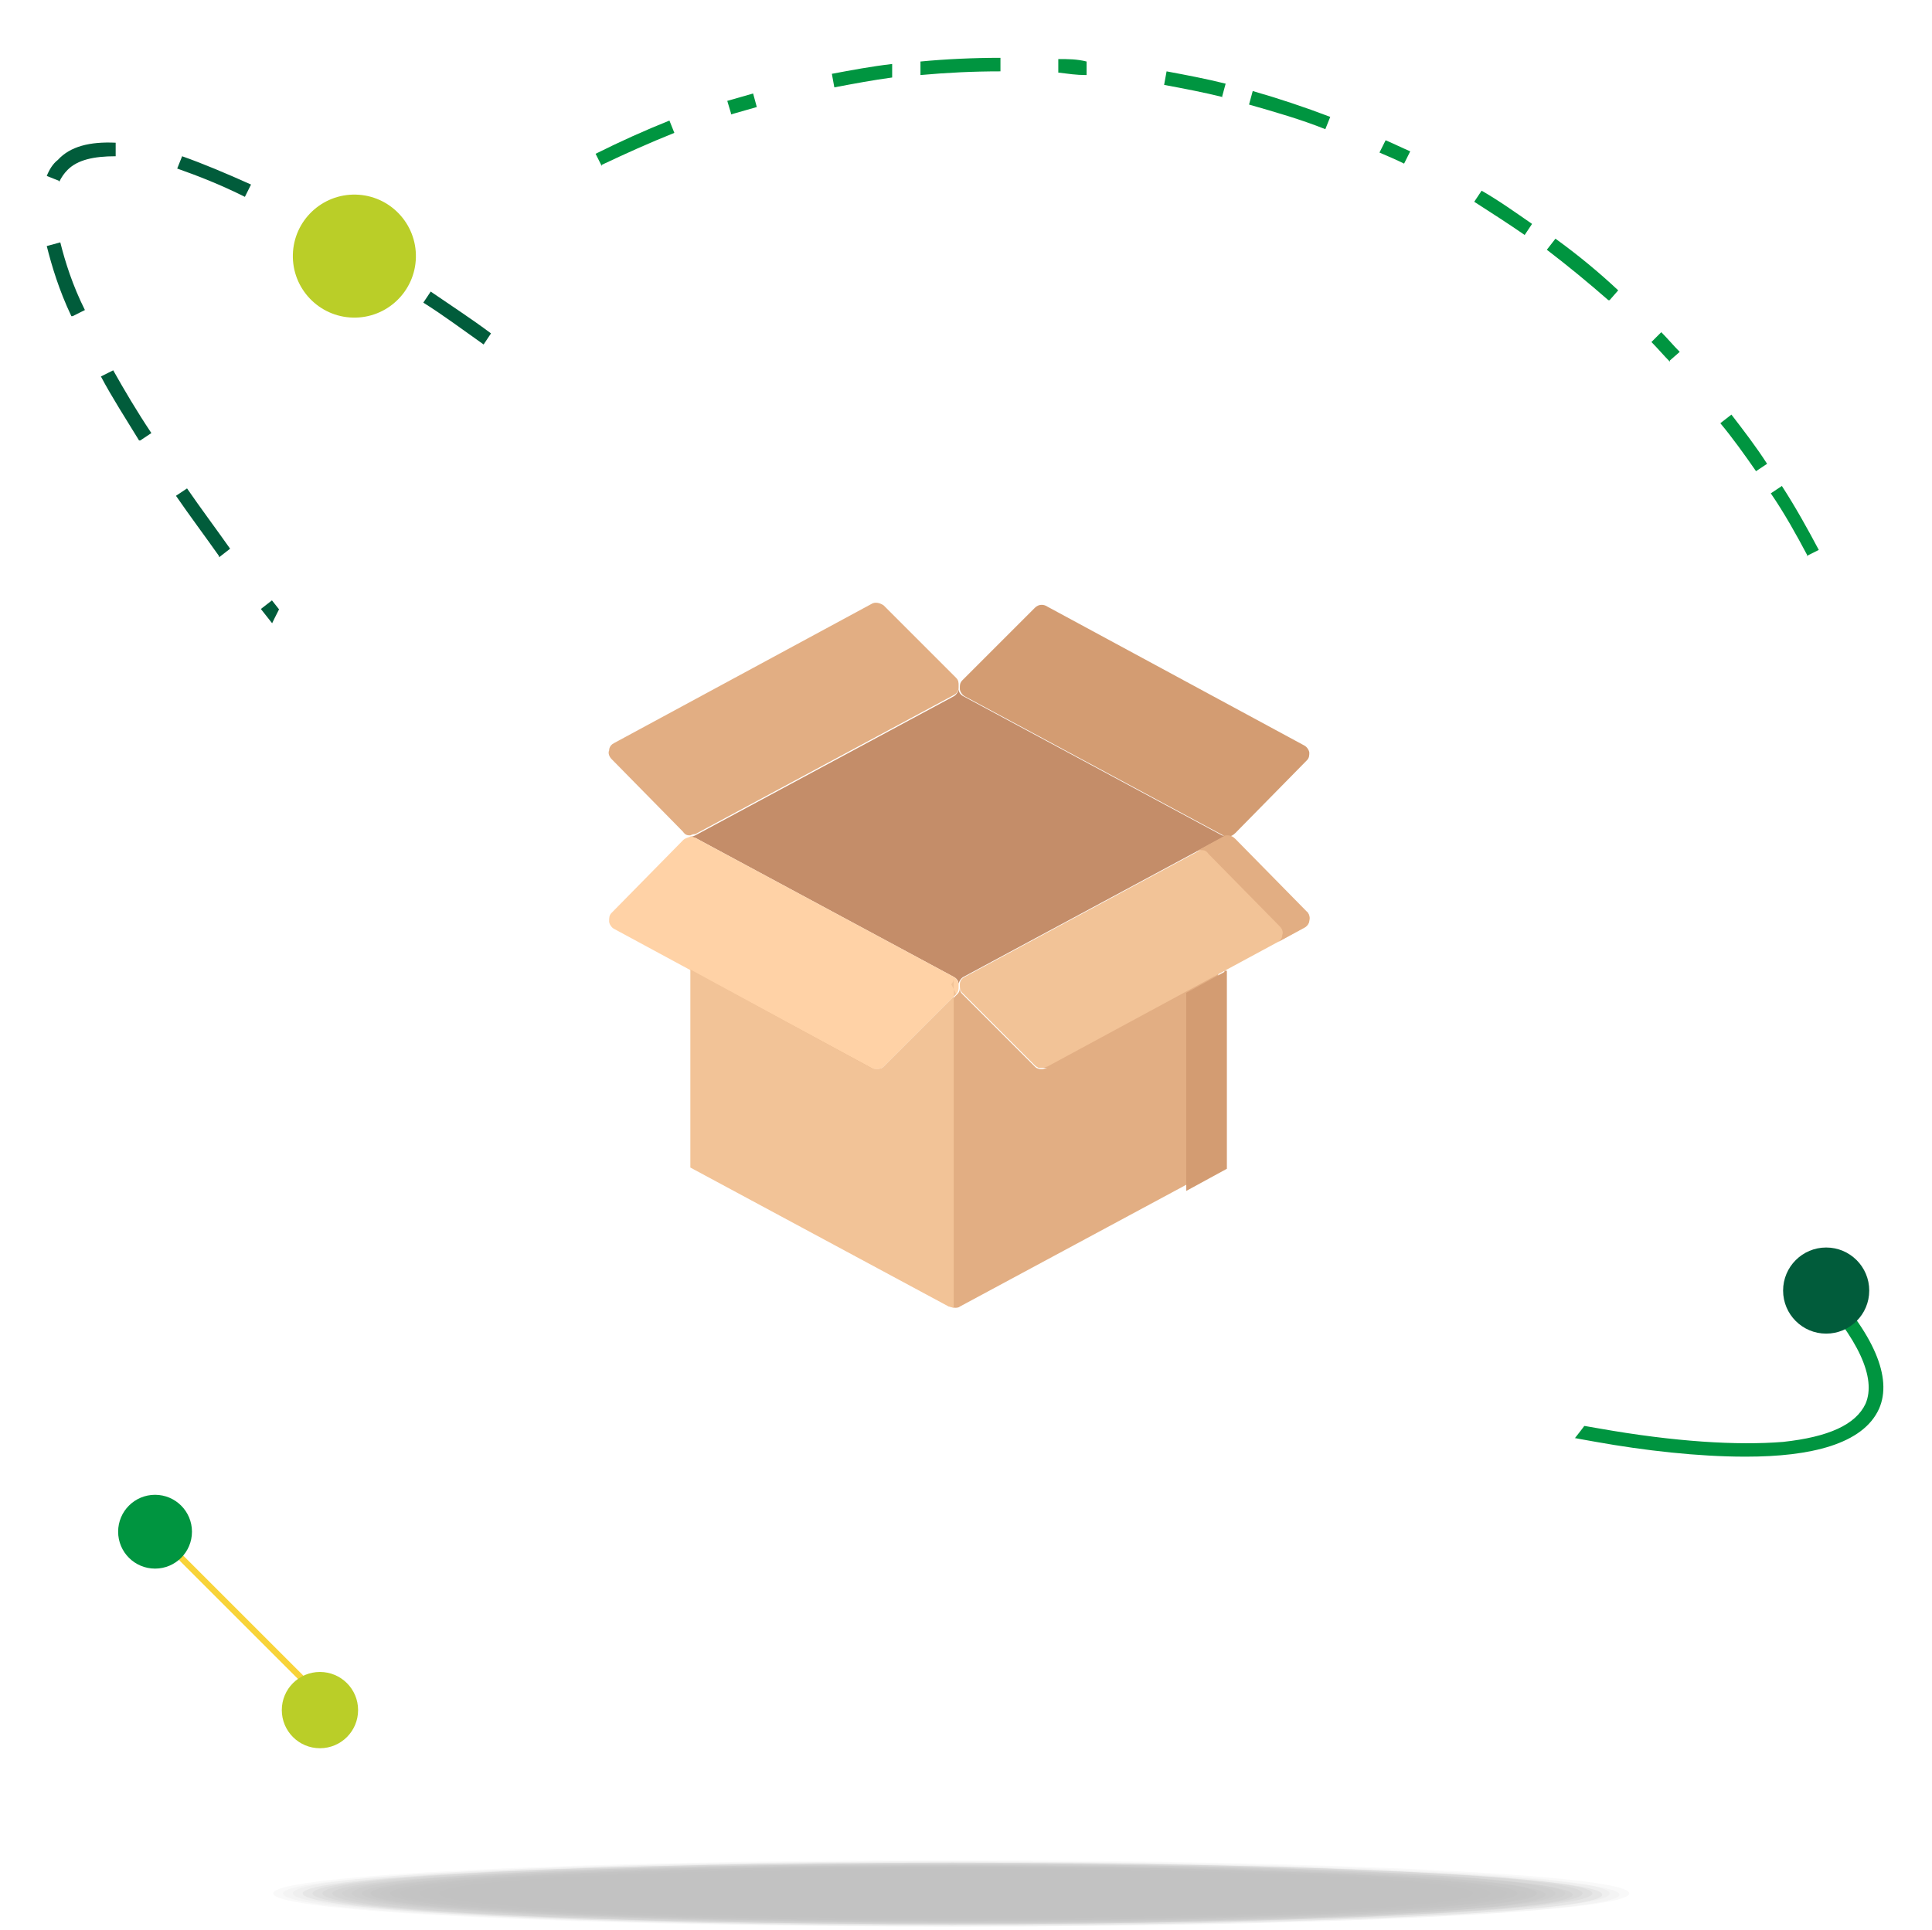 <?xml version="1.0" encoding="UTF-8"?>
<svg id="Calque_1" xmlns="http://www.w3.org/2000/svg" xmlns:xlink="http://www.w3.org/1999/xlink" version="1.1" viewBox="0 0 157 156.9">
  <!-- Generator: Adobe Illustrator 29.5.1, SVG Export Plug-In . SVG Version: 2.1.0 Build 141)  -->
  <defs>
    <style>
      .st0 {
        fill: #c48d69;
      }

      .st1 {
        fill: #015c3b;
      }

      .st2 {
        fill: #f8d338;
      }

      .st3 {
        fill: #d39c72;
      }

      .st4 {
        fill: #f2c397;
      }

      .st5 {
        fill: #009540;
      }

      .st6 {
        fill: #ffd2a6;
      }

      .st7 {
        fill: #fff;
        filter: url(#drop-shadow-1);
      }

      .st8 {
        opacity: .9;
      }

      .st9 {
        opacity: .9;
      }

      .st10 {
        opacity: .9;
      }

      .st11 {
        opacity: .9;
      }

      .st12 {
        opacity: .9;
      }

      .st13 {
        opacity: .8;
      }

      .st14 {
        opacity: .8;
      }

      .st15 {
        opacity: .8;
      }

      .st16 {
        opacity: .8;
      }

      .st17 {
        opacity: .8;
      }

      .st18 {
        opacity: .8;
      }

      .st19 {
        opacity: .7;
      }

      .st20 {
        opacity: .8;
      }

      .st21 {
        opacity: .7;
      }

      .st22 {
        opacity: .7;
      }

      .st23 {
        opacity: .7;
      }

      .st24 {
        opacity: .7;
      }

      .st25 {
        opacity: .7;
      }

      .st26 {
        opacity: 1;
      }

      .st27 {
        opacity: 1;
      }

      .st28 {
        opacity: 1;
      }

      .st29 {
        opacity: .9;
      }

      .st30 {
        opacity: .9;
      }

      .st31 {
        opacity: .5;
      }

      .st32 {
        opacity: .4;
      }

      .st33 {
        opacity: .4;
      }

      .st34 {
        opacity: .4;
      }

      .st35 {
        opacity: .4;
      }

      .st36 {
        opacity: .4;
      }

      .st37 {
        opacity: .4;
      }

      .st38 {
        opacity: .4;
      }

      .st39 {
        opacity: .4;
      }

      .st40 {
        opacity: .3;
      }

      .st41 {
        opacity: .6;
      }

      .st42 {
        opacity: .7;
      }

      .st43 {
        opacity: .6;
      }

      .st44 {
        opacity: .6;
      }

      .st45 {
        opacity: .6;
      }

      .st46 {
        opacity: .6;
      }

      .st47 {
        opacity: .6;
      }

      .st48 {
        opacity: .5;
      }

      .st49 {
        opacity: .6;
      }

      .st50 {
        opacity: .6;
      }

      .st51 {
        opacity: .5;
      }

      .st52 {
        opacity: .5;
      }

      .st53 {
        opacity: .5;
      }

      .st54 {
        opacity: .5;
      }

      .st55 {
        opacity: .5;
      }

      .st56 {
        opacity: .5;
      }

      .st57 {
        opacity: .2;
      }

      .st58 {
        opacity: .2;
      }

      .st59 {
        opacity: .2;
      }

      .st60 {
        opacity: .2;
      }

      .st61 {
        opacity: .2;
      }

      .st62 {
        opacity: .3;
      }

      .st63 {
        opacity: .3;
      }

      .st64 {
        opacity: .3;
      }

      .st65 {
        opacity: .3;
      }

      .st66 {
        opacity: .3;
      }

      .st67 {
        opacity: .3;
      }

      .st68 {
        opacity: .2;
      }

      .st69 {
        opacity: .1;
      }

      .st70 {
        opacity: 0;
      }

      .st71 {
        opacity: 0;
      }

      .st72 {
        opacity: .2;
      }

      .st73 {
        opacity: .1;
      }

      .st74 {
        opacity: .1;
      }

      .st75 {
        opacity: 0;
      }

      .st76 {
        opacity: 0;
      }

      .st77 {
        opacity: 0;
      }

      .st78 {
        opacity: 0;
      }

      .st79 {
        opacity: 0;
      }

      .st80 {
        fill: #bace28;
      }

      .st81 {
        fill: #e2ae83;
      }

      .st82 {
        opacity: 0;
      }
    </style>
    <filter id="drop-shadow-1" x="0" y="0" width="157" height="156" filterUnits="userSpaceOnUse">
      <feOffset dx="0" dy="0"/>
      <feGaussianBlur result="blur" stdDeviation="5"/>
      <feFlood flood-color="#000" flood-opacity=".1"/>
      <feComposite in2="blur" operator="in"/>
      <feComposite in="SourceGraphic"/>
    </filter>
  </defs>
  <g>
    <g>
      <path class="st1" d="M24.9,54.2c-1.3-1.6-2.5-3.2-3.7-4.7l.9-.7c1.2,1.5,2.4,3.1,3.7,4.7l-.9.7ZM65.8,49.6c-1.5-1.3-3-2.7-4.5-4l.7-.8c1.5,1.3,3,2.6,4.5,4l-.7.8ZM17.8,45.2c-1.2-1.7-2.4-3.3-3.5-4.9l.9-.6c1.1,1.6,2.3,3.2,3.5,4.9l-.9.7ZM57.2,42.1c-1.5-1.3-3.1-2.6-4.6-3.8l.7-.9c1.5,1.2,3.1,2.5,4.6,3.8l-.7.8ZM11.3,35.8c-1.1-1.8-2.2-3.5-3.1-5.2l1-.5c.9,1.6,1.9,3.3,3.1,5.1l-.9.6ZM48.3,34.9c-1.6-1.3-3.2-2.5-4.7-3.7l.7-.9c1.6,1.2,3.2,2.4,4.7,3.7l-.7.9ZM39.3,28c-1.7-1.2-3.3-2.4-4.9-3.4l.6-.9c1.6,1.1,3.3,2.2,4.9,3.4l-.6.9ZM5.8,25.7c-1-2.1-1.6-4.1-2-5.7l1.1-.3c.4,1.6,1,3.5,2,5.5l-1,.5ZM29.8,21.6c-1.8-1.1-3.5-2.1-5.1-3.1l.5-1c1.6.9,3.4,2,5.2,3.1l-.6.9ZM19.9,16c-2-1-3.8-1.7-5.5-2.3l.4-1c1.7.6,3.6,1.4,5.6,2.3l-.5,1ZM4.8,14.7l-1-.4c.2-.5.5-1,.9-1.3,1-1.1,2.6-1.5,4.7-1.4v1.1c-1.8,0-3.1.3-3.9,1.1-.3.3-.5.6-.7,1Z"/>
      <circle class="st1" cx="66.1" cy="49.2" r="3.7" transform="translate(-8.3 13.8) rotate(-11.2)"/>
      <circle class="st80" cx="27.1" cy="56.2" r="4.1" transform="translate(-35.3 55.4) rotate(-63.6)"/>
    </g>
    <g>
      <path class="st5" d="M141.8,118.4c-3.8,0-8.2-.5-12.1-1.2-12.7-2.2-29.4-7.1-47-14l.4-1c17.6,6.8,34.3,11.8,46.8,13.9,6.2,1.1,11.3,1.4,15,1.1,3.7-.4,5.9-1.4,6.7-3.1.9-2.1-.6-5.3-4.2-9.2l.8-.8c4.1,4.3,5.6,7.9,4.5,10.4-1.3,2.9-5.6,3.9-10.8,3.9Z"/>
      <circle class="st1" cx="148.4" cy="104.9" r="3.5"/>
      <circle class="st80" cx="82.8" cy="102.7" r="4.2" transform="translate(-27.5 175.2) rotate(-84.4)"/>
    </g>
    <circle class="st7" cx="78.6" cy="78.1" r="62.8"/>
    <g class="st47">
      <g class="st34">
        <g>
          <path class="st82" d="M15.9,153.9c0,1.6,27.4,3,61.2,3,33.8,0,61.2-1.3,61.3-2.9s-27.4-3-61.2-3c-33.8,0-61.2,1.3-61.3,2.9Z"/>
          <path class="st79" d="M16.7,153.9c0,1.6,27.1,2.9,60.5,3,33.4,0,60.5-1.3,60.5-2.9s-27.1-2.9-60.5-3c-33.4,0-60.5,1.3-60.5,2.9Z"/>
          <path class="st78" d="M17.5,153.9c0,1.6,26.7,2.9,59.7,2.9,33,0,59.7-1.3,59.7-2.9s-26.7-2.9-59.7-2.9c-33,0-59.7,1.3-59.7,2.9Z"/>
          <path class="st76" d="M18.2,153.9c0,1.6,26.4,2.9,58.9,2.9,32.5,0,58.9-1.3,58.9-2.8s-26.4-2.9-58.9-2.9c-32.5,0-58.9,1.3-58.9,2.8Z"/>
          <path class="st75" d="M19,153.9c0,1.6,26,2.8,58.2,2.8,32.1,0,58.2-1.2,58.2-2.8s-26-2.8-58.2-2.8c-32.1,0-58.2,1.2-58.2,2.8Z"/>
          <path class="st77" d="M19.8,153.9c0,1.5,25.7,2.8,57.4,2.8,31.7,0,57.4-1.2,57.4-2.8s-25.7-2.8-57.4-2.8c-31.7,0-57.4,1.2-57.4,2.8Z"/>
          <path class="st71" d="M20.6,153.9c0,1.5,25.3,2.8,56.6,2.8,31.3,0,56.6-1.2,56.6-2.7s-25.3-2.8-56.6-2.8c-31.3,0-56.6,1.2-56.6,2.7Z"/>
          <path class="st70" d="M21.4,153.9c0,1.5,25,2.7,55.8,2.7,30.8,0,55.8-1.2,55.8-2.7s-25-2.7-55.8-2.7c-30.8,0-55.8,1.2-55.8,2.7Z"/>
          <path class="st69" d="M22.2,153.9c0,1.5,24.7,2.7,55.1,2.7,30.4,0,55.1-1.2,55.1-2.7s-24.7-2.7-55.1-2.7c-30.4,0-55.1,1.2-55.1,2.7Z"/>
          <path class="st74" d="M23,153.9c0,1.5,24.3,2.6,54.3,2.7,30,0,54.3-1.2,54.3-2.6s-24.3-2.6-54.3-2.7c-30,0-54.3,1.2-54.3,2.6Z"/>
          <path class="st73" d="M23.8,153.9c0,1.4,24,2.6,53.5,2.6,29.6,0,53.5-1.1,53.5-2.6s-24-2.6-53.5-2.6c-29.6,0-53.5,1.1-53.5,2.6Z"/>
          <path class="st72" d="M24.6,153.9c0,1.4,23.6,2.6,52.8,2.6,29.1,0,52.8-1.1,52.8-2.5s-23.6-2.6-52.8-2.6c-29.1,0-52.8,1.1-52.8,2.5Z"/>
          <path class="st61" d="M25.4,153.9c0,1.4,23.3,2.5,52,2.5,28.7,0,52-1.1,52-2.5s-23.3-2.5-52-2.5c-28.7,0-52,1.1-52,2.5Z"/>
          <path class="st60" d="M26.2,153.9c0,1.4,22.9,2.5,51.2,2.5,28.3,0,51.2-1.1,51.2-2.5s-22.9-2.5-51.2-2.5c-28.3,0-51.2,1.1-51.2,2.5Z"/>
          <path class="st59" d="M27,153.9c0,1.4,22.6,2.5,50.4,2.5,27.9,0,50.4-1.1,50.4-2.4s-22.6-2.5-50.4-2.5c-27.9,0-50.4,1.1-50.4,2.4Z"/>
          <path class="st58" d="M27.8,153.9c0,1.3,22.2,2.4,49.7,2.4,27.4,0,49.7-1.1,49.7-2.4s-22.2-2.4-49.7-2.4c-27.4,0-49.7,1.1-49.7,2.4Z"/>
          <path class="st57" d="M28.6,153.9c0,1.3,21.9,2.4,48.9,2.4,27,0,48.9-1,48.9-2.4s-21.9-2.4-48.9-2.4c-27,0-48.9,1-48.9,2.4Z"/>
          <path class="st68" d="M29.4,153.9c0,1.3,21.5,2.3,48.1,2.4s48.1-1,48.1-2.3-21.5-2.3-48.1-2.4c-26.6,0-48.1,1-48.1,2.3Z"/>
          <path class="st67" d="M30.1,153.9c0,1.3,21.2,2.3,47.4,2.3,26.2,0,47.4-1,47.4-2.3s-21.2-2.3-47.4-2.3c-26.2,0-47.4,1-47.4,2.3Z"/>
          <path class="st66" d="M30.9,153.9c0,1.2,20.9,2.3,46.6,2.3,25.7,0,46.6-1,46.6-2.2s-20.9-2.3-46.6-2.3c-25.7,0-46.6,1-46.6,2.2Z"/>
          <path class="st65" d="M31.7,153.9c0,1.2,20.5,2.2,45.8,2.2,25.3,0,45.8-1,45.8-2.2s-20.5-2.2-45.8-2.2c-25.3,0-45.8,1-45.8,2.2Z"/>
          <path class="st64" d="M32.5,153.9c0,1.2,20.2,2.2,45,2.2,24.9,0,45-1,45-2.2s-20.2-2.2-45-2.2c-24.9,0-45,1-45,2.2Z"/>
          <path class="st63" d="M33.3,153.9c0,1.2,19.8,2.2,44.3,2.2,24.4,0,44.3-.9,44.3-2.1s-19.8-2.2-44.3-2.2c-24.4,0-44.3.9-44.3,2.1Z"/>
          <path class="st62" d="M34.1,153.9c0,1.2,19.5,2.1,43.5,2.1,24,0,43.5-.9,43.5-2.1s-19.5-2.1-43.5-2.1c-24,0-43.5.9-43.5,2.1Z"/>
          <path class="st40" d="M34.9,153.9c0,1.1,19.1,2.1,42.7,2.1,23.6,0,42.7-.9,42.7-2.1s-19.1-2.1-42.7-2.1c-23.6,0-42.7.9-42.7,2.1Z"/>
          <path class="st38" d="M35.7,153.9c0,1.1,18.8,2,42,2,23.2,0,42-.9,42-2s-18.8-2-42-2c-23.2,0-42,.9-42,2Z"/>
          <path class="st39" d="M36.5,153.9c0,1.1,18.4,2,41.2,2,22.7,0,41.2-.9,41.2-2s-18.4-2-41.2-2c-22.7,0-41.2.9-41.2,2Z"/>
          <path class="st37" d="M37.3,153.9c0,1.1,18.1,2,40.4,2,22.3,0,40.4-.9,40.4-1.9s-18.1-2-40.4-2c-22.3,0-40.4.9-40.4,1.9Z"/>
          <path class="st36" d="M38.1,153.9c0,1.1,17.7,1.9,39.6,1.9,21.9,0,39.6-.8,39.6-1.9s-17.7-1.9-39.6-1.9c-21.9,0-39.6.8-39.6,1.9Z"/>
          <path class="st35" d="M38.9,153.9c0,1,17.4,1.9,38.9,1.9,21.5,0,38.9-.8,38.9-1.9s-17.4-1.9-38.9-1.9c-21.5,0-38.9.8-38.9,1.9Z"/>
          <path class="st33" d="M39.7,153.9c0,1,17.1,1.9,38.1,1.9,21,0,38.1-.8,38.1-1.8s-17.1-1.9-38.1-1.9c-21,0-38.1.8-38.1,1.8Z"/>
          <path class="st32" d="M40.5,153.9c0,1,16.7,1.8,37.3,1.8,20.6,0,37.3-.8,37.3-1.8s-16.7-1.8-37.3-1.8c-20.6,0-37.3.8-37.3,1.8Z"/>
          <path class="st31" d="M41.3,153.9c0,1,16.4,1.8,36.5,1.8,20.2,0,36.5-.8,36.5-1.8s-16.4-1.8-36.5-1.8c-20.2,0-36.5.8-36.5,1.8Z"/>
          <path class="st56" d="M42,153.9c0,1,16,1.7,35.8,1.7,19.8,0,35.8-.8,35.8-1.7s-16-1.7-35.8-1.7c-19.8,0-35.8.8-35.8,1.7Z"/>
          <path class="st55" d="M42.8,153.9c0,.9,15.7,1.7,35,1.7,19.3,0,35-.7,35-1.7s-15.7-1.7-35-1.7c-19.3,0-35,.7-35,1.7Z"/>
          <path class="st53" d="M43.6,153.9c0,.9,15.3,1.7,34.2,1.7,18.9,0,34.2-.7,34.2-1.6s-15.3-1.7-34.2-1.7c-18.9,0-34.2.7-34.2,1.6Z"/>
          <path class="st54" d="M44.4,153.9c0,.9,15,1.6,33.5,1.6,18.5,0,33.5-.7,33.5-1.6s-15-1.6-33.5-1.6c-18.5,0-33.5.7-33.5,1.6Z"/>
          <path class="st51" d="M45.2,153.9c0,.9,14.6,1.6,32.7,1.6,18.1,0,32.7-.7,32.7-1.6s-14.6-1.6-32.7-1.6c-18.1,0-32.7.7-32.7,1.6Z"/>
          <path class="st52" d="M46,153.9c0,.9,14.3,1.6,31.9,1.6,17.6,0,31.9-.7,31.9-1.5s-14.3-1.6-31.9-1.6c-17.6,0-31.9.7-31.9,1.5Z"/>
          <path class="st48" d="M46.8,153.9c0,.8,13.9,1.5,31.1,1.5,17.2,0,31.1-.7,31.1-1.5s-13.9-1.5-31.1-1.5c-17.2,0-31.1.7-31.1,1.5Z"/>
          <path class="st50" d="M47.6,153.9c0,.8,13.6,1.5,30.4,1.5,16.8,0,30.4-.6,30.4-1.5s-13.6-1.5-30.4-1.5c-16.8,0-30.4.6-30.4,1.5Z"/>
          <path class="st49" d="M48.4,153.8c0,.8,13.3,1.4,29.6,1.4,16.3,0,29.6-.6,29.6-1.4s-13.3-1.4-29.6-1.4c-16.3,0-29.6.6-29.6,1.4Z"/>
          <path class="st45" d="M49.2,153.8c0,.8,12.9,1.4,28.8,1.4,15.9,0,28.8-.6,28.8-1.4s-12.9-1.4-28.8-1.4c-15.9,0-28.8.6-28.8,1.4Z"/>
          <path class="st46" d="M50,153.8c0,.8,12.6,1.4,28.1,1.4,15.5,0,28.1-.6,28.1-1.4s-12.6-1.4-28.1-1.4c-15.5,0-28.1.6-28.1,1.4Z"/>
          <path class="st43" d="M50.8,153.8c0,.7,12.2,1.3,27.3,1.3,15.1,0,27.3-.6,27.3-1.3s-12.2-1.3-27.3-1.3c-15.1,0-27.3.6-27.3,1.3Z"/>
          <path class="st44" d="M51.6,153.8c0,.7,11.9,1.3,26.5,1.3,14.6,0,26.5-.6,26.5-1.3s-11.9-1.3-26.5-1.3c-14.6,0-26.5.6-26.5,1.3Z"/>
          <path class="st41" d="M52.4,153.8c0,.7,11.5,1.3,25.7,1.3s25.7-.6,25.7-1.2-11.5-1.3-25.7-1.3c-14.2,0-25.7.5-25.7,1.2Z"/>
          <path class="st42" d="M53.2,153.8c0,.7,11.2,1.2,25,1.2,13.8,0,25-.5,25-1.2s-11.2-1.2-25-1.2c-13.8,0-25,.5-25,1.2Z"/>
          <path class="st24" d="M53.9,153.8c0,.6,10.8,1.2,24.2,1.2s24.2-.5,24.2-1.2-10.8-1.2-24.2-1.2c-13.4,0-24.2.5-24.2,1.2Z"/>
          <path class="st25" d="M54.7,153.8c0,.6,10.5,1.1,23.4,1.1,12.9,0,23.4-.5,23.4-1.1s-10.5-1.1-23.4-1.1c-12.9,0-23.4.5-23.4,1.1Z"/>
          <path class="st21" d="M55.5,153.8c0,.6,10.1,1.1,22.7,1.1,12.5,0,22.7-.5,22.7-1.1s-10.1-1.1-22.7-1.1c-12.5,0-22.7.5-22.7,1.1Z"/>
          <path class="st23" d="M56.3,153.8c0,.6,9.8,1.1,21.9,1.1,12.1,0,21.9-.5,21.9-1.1s-9.8-1.1-21.9-1.1c-12.1,0-21.9.5-21.9,1.1Z"/>
          <path class="st22" d="M57.1,153.8c0,.6,9.5,1,21.1,1,11.7,0,21.1-.5,21.1-1s-9.5-1-21.1-1c-11.7,0-21.1.5-21.1,1Z"/>
          <path class="st19" d="M57.9,153.8c0,.5,9.1,1,20.3,1,11.2,0,20.3-.4,20.3-1s-9.1-1-20.3-1c-11.2,0-20.3.4-20.3,1Z"/>
          <path class="st20" d="M58.7,153.8c0,.5,8.8,1,19.6,1s19.6-.4,19.6-.9-8.8-1-19.6-1c-10.8,0-19.6.4-19.6.9Z"/>
          <path class="st17" d="M59.5,153.8c0,.5,8.4.9,18.8.9,10.4,0,18.8-.4,18.8-.9s-8.4-.9-18.8-.9c-10.4,0-18.8.4-18.8.9Z"/>
          <path class="st18" d="M60.3,153.8c0,.5,8.1.9,18,.9s18-.4,18-.9-8.1-.9-18-.9c-10,0-18,.4-18,.9Z"/>
          <path class="st15" d="M61.1,153.8c0,.5,7.7.8,17.2.8,9.5,0,17.3-.4,17.3-.8s-7.7-.8-17.3-.8c-9.5,0-17.3.4-17.3.8Z"/>
          <path class="st16" d="M61.9,153.8c0,.4,7.4.8,16.5.8,9.1,0,16.5-.4,16.5-.8s-7.4-.8-16.5-.8c-9.1,0-16.5.4-16.5.8Z"/>
          <path class="st13" d="M62.7,153.8c0,.4,7,.8,15.7.8,8.7,0,15.7-.3,15.7-.8s-7-.8-15.7-.8c-8.7,0-15.7.3-15.7.8Z"/>
          <path class="st14" d="M63.5,153.8c0,.4,6.7.7,14.9.7,8.2,0,14.9-.3,14.9-.7s-6.7-.7-14.9-.7c-8.2,0-14.9.3-14.9.7Z"/>
          <path class="st11" d="M64.3,153.8c0,.4,6.3.7,14.2.7,7.8,0,14.2-.3,14.2-.7s-6.3-.7-14.2-.7c-7.8,0-14.2.3-14.2.7Z"/>
          <path class="st10" d="M65.1,153.8c0,.4,6,.7,13.4.7s13.4-.3,13.4-.6-6-.7-13.4-.7c-7.4,0-13.4.3-13.4.6Z"/>
          <path class="st12" d="M65.8,153.8c0,.3,5.6.6,12.6.6,7,0,12.6-.3,12.6-.6s-5.6-.6-12.6-.6c-7,0-12.6.3-12.6.6Z"/>
          <path class="st8" d="M66.6,153.8c0,.3,5.3.6,11.8.6s11.8-.3,11.8-.6-5.3-.6-11.8-.6c-6.5,0-11.8.3-11.8.6Z"/>
          <path class="st9" d="M67.4,153.8c0,.3,5,.5,11.1.5,6.1,0,11.1-.2,11.1-.5s-5-.5-11.1-.5c-6.1,0-11.1.2-11.1.5Z"/>
          <path class="st29" d="M68.2,153.8c0,.3,4.6.5,10.3.5s10.3-.2,10.3-.5-4.6-.5-10.3-.5c-5.7,0-10.3.2-10.3.5Z"/>
          <path class="st30" d="M69,153.8c0,.3,4.3.5,9.5.5,5.3,0,9.5-.2,9.5-.5s-4.3-.5-9.5-.5c-5.3,0-9.5.2-9.5.5Z"/>
          <path class="st27" d="M69.8,153.8c0,.2,3.9.4,8.8.4,4.8,0,8.8-.2,8.8-.4s-3.9-.4-8.8-.4c-4.8,0-8.8.2-8.8.4Z"/>
          <path class="st28" d="M70.6,153.8c0,.2,3.6.4,8,.4s8-.2,8-.4-3.6-.4-8-.4c-4.4,0-8,.2-8,.4Z"/>
          <path class="st26" d="M71.4,153.8c0,.2,3.2.4,7.2.4,4,0,7.2-.2,7.2-.3s-3.2-.4-7.2-.4c-4,0-7.2.2-7.2.3Z"/>
          <path d="M72.2,153.8c0,.2,2.9.3,6.4.3,3.6,0,6.4-.1,6.4-.3s-2.9-.3-6.4-.3c-3.6,0-6.4.1-6.4.3Z"/>
        </g>
      </g>
    </g>
    <path class="st5" d="M146.9,45.2c-.9-1.7-1.9-3.5-3-5.1l.9-.6c1.1,1.7,2.1,3.5,3,5.2l-1,.5ZM142.7,38.3c-.9-1.3-1.9-2.7-2.9-3.9l.9-.7c1,1.3,2,2.6,2.9,4l-.9.6ZM135.7,29.4c-.5-.5-1-1.1-1.5-1.6l.8-.8c.5.5,1,1.1,1.5,1.6l-.8.7ZM130.7,24.4c-1.6-1.4-3.3-2.8-5-4.1l.7-.9c1.8,1.3,3.5,2.7,5.1,4.2l-.7.8ZM123.9,19.1c-1.3-.9-2.7-1.8-4.1-2.7l.6-.9c1.4.8,2.8,1.8,4.1,2.7l-.6.9ZM48.9,13.5l-.5-1c2-1,4-1.9,6-2.7l.4,1c-2,.8-4,1.7-5.9,2.6ZM114.1,13.3c-.6-.3-1.3-.6-2-.9l.5-1c.7.3,1.3.6,2,.9l-.5,1ZM107.7,10.5c-2-.8-4.1-1.4-6.2-2l.3-1.1c2.1.6,4.2,1.3,6.3,2.1l-.4,1ZM59.4,9.2l-.3-1c.7-.2,1.4-.4,2.1-.6l.3,1.1c-.7.2-1.4.4-2.1.6ZM99.4,7.9c-1.6-.4-3.2-.7-4.8-1l.2-1.1c1.6.3,3.2.6,4.8,1l-.3,1.1ZM67.8,7.1l-.2-1.1c1.6-.3,3.2-.6,4.9-.8v1.1c-1.5.2-3.1.5-4.7.8ZM74.8,6.1v-1.1c2.1-.2,4.3-.3,6.5-.3v1.1c-2.2,0-4.3.1-6.5.3ZM88.2,6.1c-.7,0-1.4-.1-2.2-.2v-1.1c.8,0,1.5,0,2.3.2v1.1Z"/>
    <rect class="st2" x="18.7" y="121.9" width=".5" height="17.9" transform="translate(-87 51.7) rotate(-45)"/>
    <circle class="st80" cx="26" cy="139" r="3.1"/>
    <circle class="st5" cx="12.6" cy="124.5" r="3"/>
    <circle class="st80" cx="28.8" cy="20.8" r="5" transform="translate(7.3 49.1) rotate(-88.6)"/>
  </g>
  <g>
    <path class="st81" d="M85.1,86.8c-.1,0-.3.1-.4.1-.2,0-.4,0-.6-.2l-5.9-5.9c-.2-.2-.2-.4-.2-.6,0,.2,0,.4-.2.6l-5.9,5.9c-.2.2-.4.2-.6.2s-.3,0-.4-.1l-14.7-8v16.1s0,0,0,0c0,0,0,0,0,0,0,0,0,0,0,0,0,0,0,0,0,0,0,0,0,0,0,0,0,0,0,0,0,0,0,0,0,0,0,0,0,0,0,0,0,0,0,0,0,0,0,0,0,0,0,0,0,0,0,0,0,0,0,0,0,0,0,0,0,0,0,0,0,0,0,0,0,0,0,0,0,0,0,0,0,0,0,0,0,0,0,0,0,0,0,0,0,0,0,0,0,0,0,0,0,0,0,0,0,0,0,0,0,0,0,0,0,0l21,11.3c.1,0,.3.1.4.1s.3,0,.4-.1l21-11.3s0,0,0,0c0,0,0,0,0,0,0,0,0,0,0,0,0,0,0,0,0,0,0,0,0,0,0,0,0,0,0,0,0,0,0,0,0,0,0,0,0,0,0,0,0,0,0,0,0,0,0,0,0,0,0,0,0,0,0,0,0,0,0,0,0,0,0,0,0,0,0,0,0,0,0,0,0,0,0,0,0,0,0,0,0,0,0,0,0,0,0,0,0,0,0,0,0,0,0,0,0,0,0,0,0,0,0,0,0,0,0,0,0,0,0,0,0,0v-16.1l-14.7,8Z"/>
    <path class="st0" d="M77.5,56.6c.2-.1.4-.4.4-.6,0,0,0,0,0-.1,0,0,0,0,0,.1,0,.3.2.5.4.6l21,11.3c.1,0,.3.1.4.1-.1,0-.3,0-.4.1l-21,11.3c-.2.1-.4.4-.4.6,0,0,0,0,0,.1,0,0,0,0,0-.1,0-.3-.2-.5-.4-.6l-21-11.3c-.1,0-.2,0-.4-.1.1,0,.2,0,.4-.1l21-11.3Z"/>
    <path class="st3" d="M106.4,61.1c0,.3,0,.5-.2.7l-5.8,5.9c-.2.2-.4.3-.6.3s-.3,0-.4-.1l-21-11.3c-.2-.1-.4-.4-.4-.6,0,0,0,0,0-.1h0c0-.2,0-.4.2-.6l5.9-5.9c.3-.3.7-.3,1-.1l20.9,11.3c.2.1.4.4.4.6Z"/>
    <path class="st4" d="M106.2,74.1c.2.2.3.5.2.7,0,.3-.2.5-.4.6l-20.9,11.3c-.1,0-.3.1-.4.1-.2,0-.4,0-.6-.2l-5.9-5.9c-.2-.2-.2-.4-.2-.6s0,0,0-.1c0-.3.2-.5.4-.6l21-11.3c.1,0,.3-.1.4-.1.2,0,.4,0,.6.3l5.8,5.9Z"/>
    <g>
      <path class="st81" d="M106.2,74.1l-5.8-5.9c-.2-.2-.4-.3-.6-.3s-.3,0-.4.1l-2.2,1.2c.1,0,.3-.1.4-.1.2,0,.4,0,.6.3l5.8,5.9c.2.2.3.5.2.7,0,.3-.2.5-.4.6l2.2-1.2c.2-.1.4-.4.4-.6,0-.3,0-.5-.2-.7Z"/>
      <path class="st81" d="M77.9,55.8h0s0,0,0,.1c0,.3-.2.5-.4.6l-21,11.3c-.1,0-.2,0-.4.1,0,0,0,0,0,0-.2,0-.4,0-.6-.3l-5.8-5.9c-.2-.2-.3-.5-.2-.7,0-.3.2-.5.4-.6l20.9-11.3c.3-.2.7-.1,1,.1l5.9,5.9c.2.2.2.4.2.6Z"/>
    </g>
    <path class="st6" d="M77.9,80.1s0,0,0,.1c0,.2,0,.4-.2.6l-5.9,5.9c-.2.2-.4.2-.6.2s-.3,0-.4-.1l-20.9-11.3c-.2-.1-.4-.4-.4-.6,0-.3,0-.5.2-.7l5.8-5.9c.2-.2.4-.2.6-.3,0,0,0,0,0,0,0,0,0,0,0,0,.1,0,.2,0,.4.1l21,11.3c.2.1.4.4.4.6Z"/>
    <path class="st81" d="M56.2,68s0,0,0,0,0,0,0,0c0,0,0,0,0,0Z"/>
    <path class="st3" d="M99.5,79s0,0,0,0h0l-3.1,1.7v16.1s0,0,0,0c0,0,0,0,0,0,0,0,0,0,0,0,0,0,0,0,0,0,0,0,0,0,0,0,0,0,0,0,0,0,0,0,0,0,0,0,0,0,0,0,0,0,0,0,0,0,0,0,0,0,0,0,0,0,0,0,0,0,0,0,0,0,0,0,0,0,0,0,0,0,0,0,0,0,0,0,0,0,0,0,0,0,0,0,0,0,0,0,0,0,0,0,0,0,0,0,0,0,0,0,0,0,0,0,0,0,0,0,0,0,0,0,0,0l3.3-1.8s0,0,0,0c0,0,0,0,0,0,0,0,0,0,0,0,0,0,0,0,0,0,0,0,0,0,0,0,0,0,0,0,0,0,0,0,0,0,0,0,0,0,0,0,0,0,0,0,0,0,0,0,0,0,0,0,0,0,0,0,0,0,0,0,0,0,0,0,0,0,0,0,0,0,0,0,0,0,0,0,0,0,0,0,0,0,0,0,0,0,0,0,0,0,0,0,0,0,0,0,0,0,0,0,0,0,0,0,0,0,0,0,0,0,0,0,0,0v-16.1h-.2Z"/>
    <path class="st4" d="M77.7,80.8l-5.9,5.9c-.2.2-.4.2-.6.2s-.3,0-.4-.1l-14.7-8v16.1s0,0,0,0c0,0,0,0,0,0,0,0,0,0,0,0,0,0,0,0,0,0,0,0,0,0,0,0,0,0,0,0,0,0,0,0,0,0,0,0,0,0,0,0,0,0,0,0,0,0,0,0,0,0,0,0,0,0,0,0,0,0,0,0,0,0,0,0,0,0,0,0,0,0,0,0,0,0,0,0,0,0,0,0,0,0,0,0,0,0,0,0,0,0,0,0,0,0,0,0,0,0,0,0,0,0,0,0,0,0,0,0,0,0,0,0,0,0l21,11.3c.1,0,.3.1.4.1v-26.9c0,.2,0,.4-.2.6Z"/>
  </g>
</svg>
